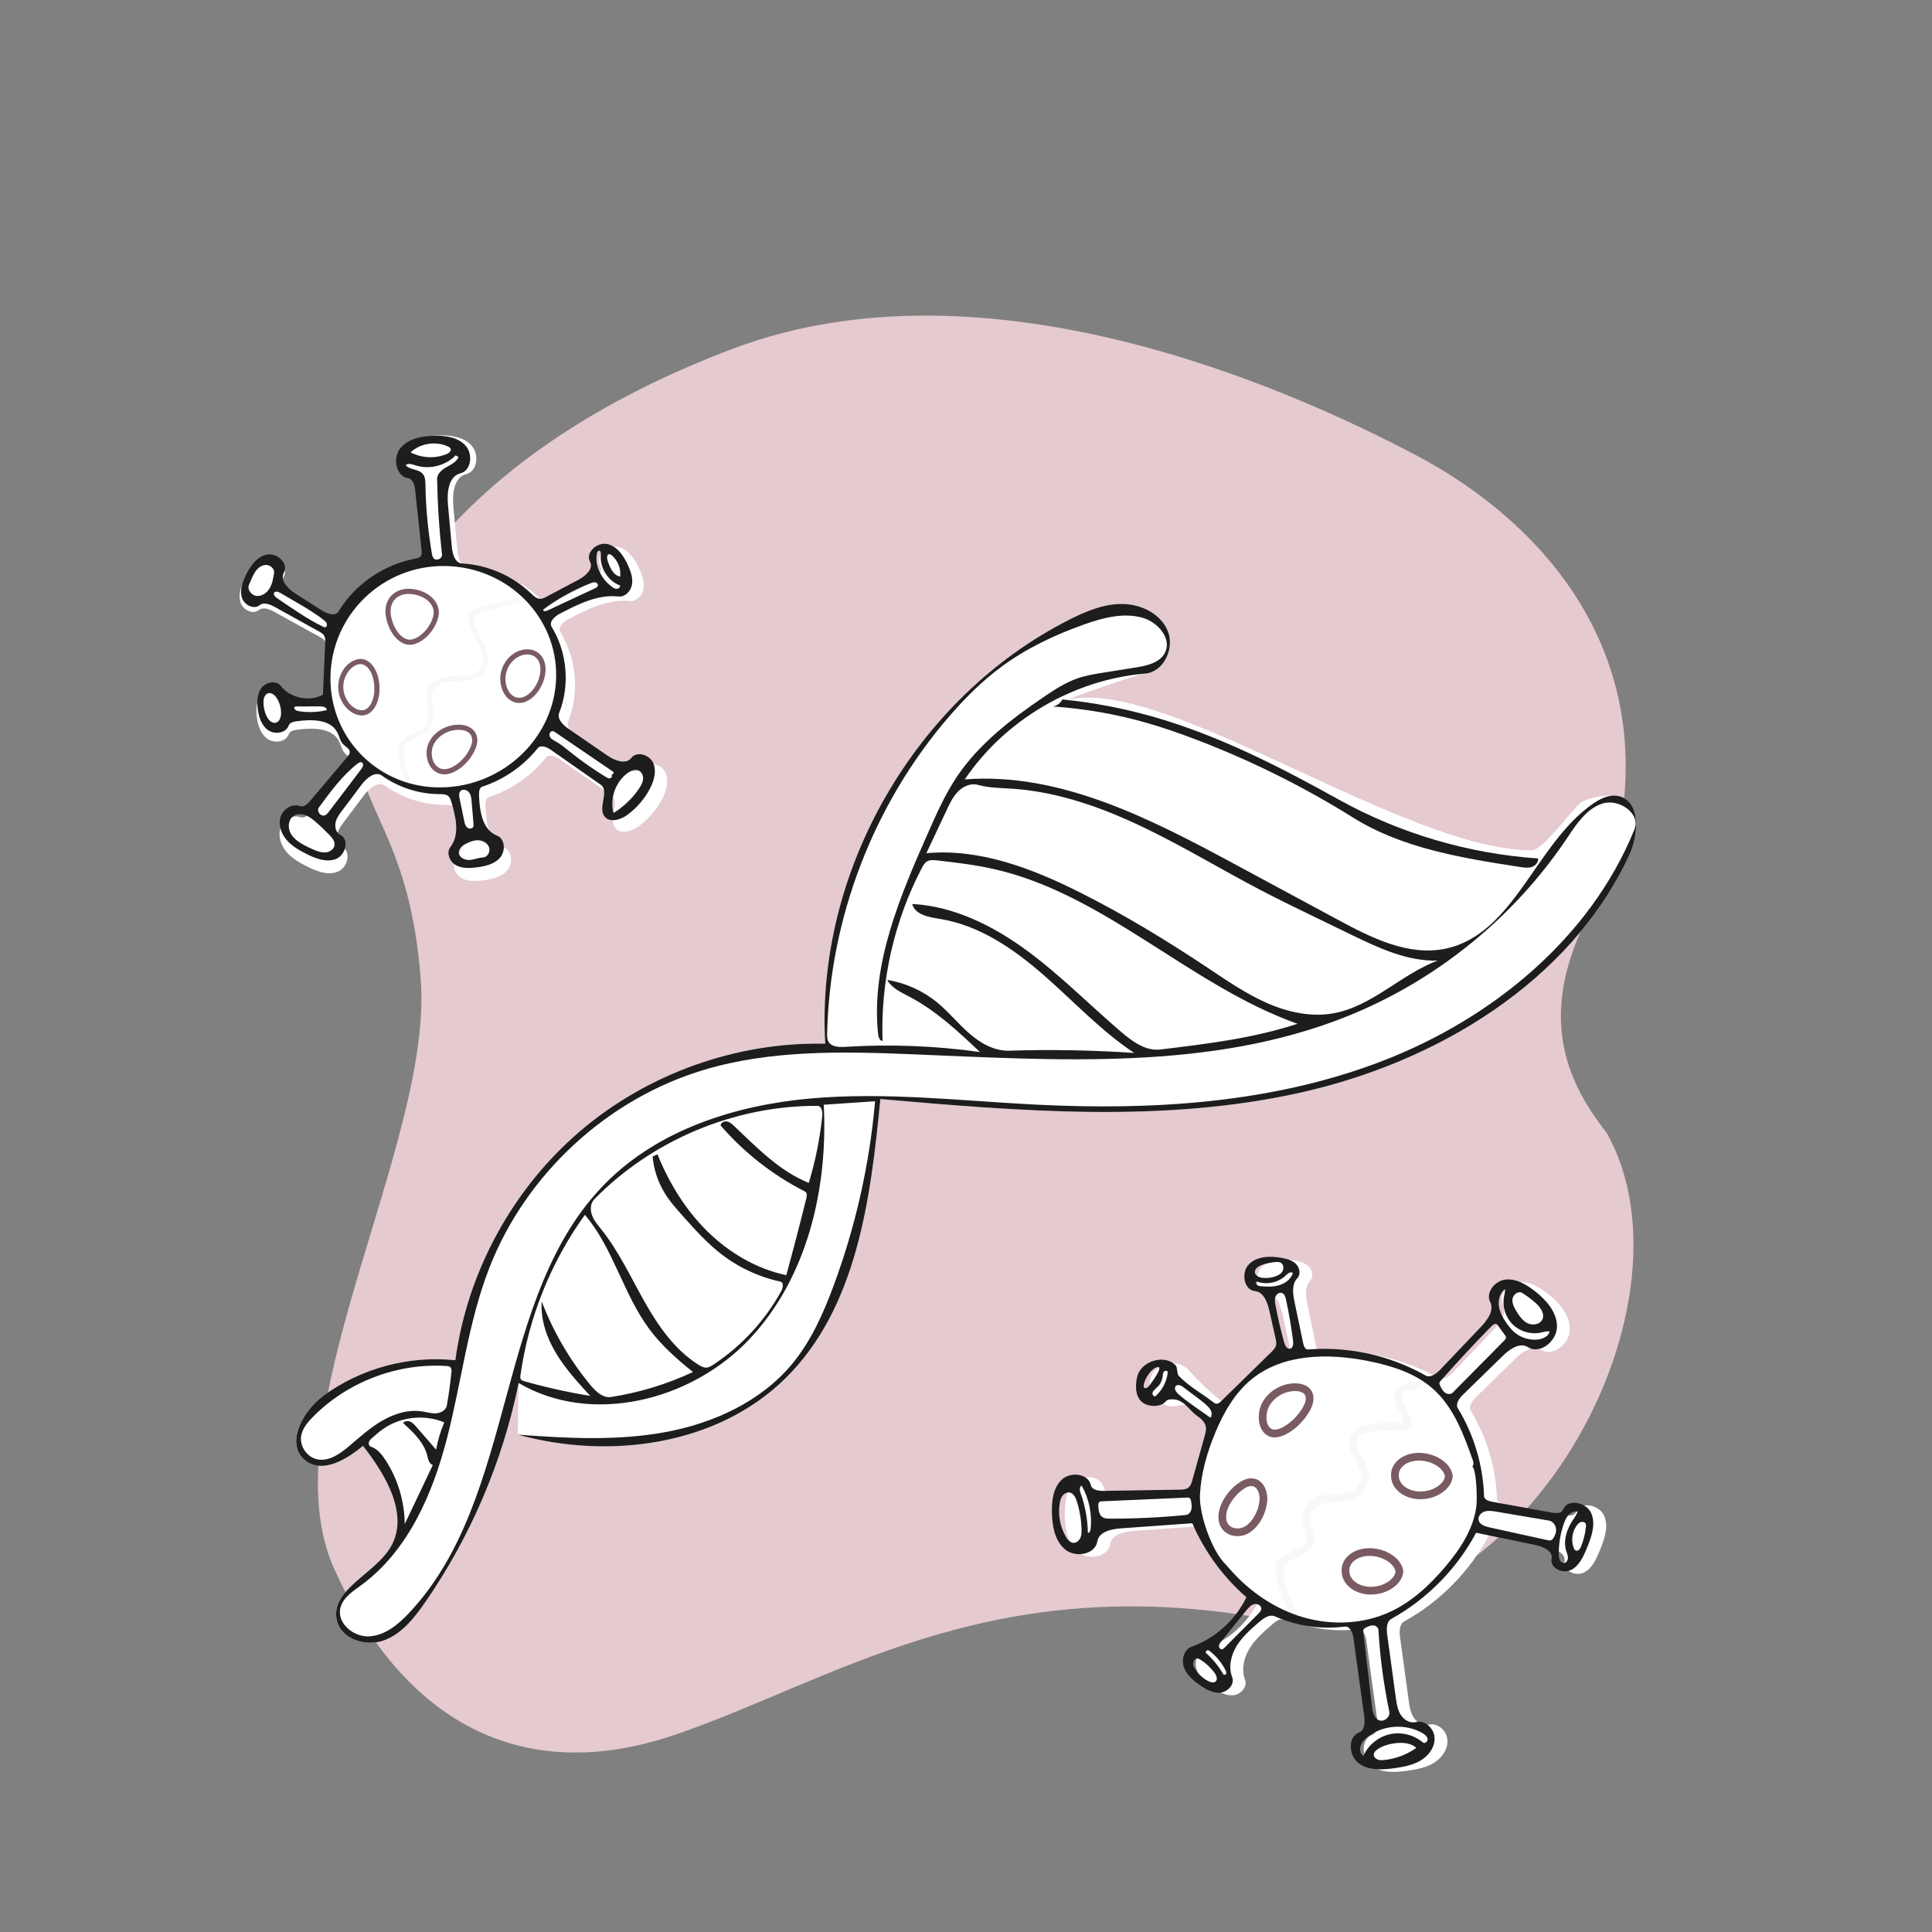 <?xml version="1.0" encoding="UTF-8"?>
<svg width="750px" height="750px" viewBox="0 0 750 750" version="1.1" xmlns="http://www.w3.org/2000/svg" xmlns:xlink="http://www.w3.org/1999/xlink">
    <rect x="0" y="0" width="750" height="750" fill="#808080" stroke="none"/>
    <title>allergi</title>
    <g id="allergi" stroke="none" stroke-width="1" fill="none" fill-rule="evenodd">
        <path d="M262.228,129.478 C322.796,150.236 381.997,192.203 486.088,175.355 C590.179,158.506 662.074,295.866 623.595,363.252 C606.506,385.014 594.372,413.698 623.595,459.578 C650.912,546.109 598.364,600.437 549.913,626.02 C501.462,651.603 383.444,704.754 284.56,667.5 C185.676,630.247 145.571,571.729 139.012,531.112 C132.452,490.495 158.66,486.523 163.349,422.279 C168.038,358.035 103.463,252.135 129.721,193.869 C155.979,135.603 201.659,108.719 262.228,129.478 Z" id="Blob" fill="#E5CACF" transform="translate(378.766, 401.426) scale(1, -1) translate(-378.766, -401.426) "></path>
        <path d="M148.979,636.822 C142.06,639.326 132.73,636.449 130.855,629.334 C127.721,617.439 144.997,611.359 151.451,600.886 C159.112,588.456 149.929,572.757 140.906,561.278 C134.504,566.63 125.178,572.131 118.584,567.017 C110.599,560.824 117.318,547.878 125.461,541.894 C140.066,531.163 158.743,526.122 176.764,528.05 C181.352,493.88 198.905,461.611 225.099,439.194 C251.293,416.777 285.886,404.418 320.354,405.163 C316.501,338.331 355.248,270.932 414.942,240.632 C421.422,237.343 428.36,234.407 435.626,234.448 C442.893,234.495 450.565,238.194 453.323,244.917 C456.081,251.64 451.805,260.867 444.564,261.481 C441.191,261.767 411.93,272.184 414.942,271.526 C453.323,263.133 545.192,330.084 594.652,330.084 C599.092,330.084 610.618,313.71 613.742,311.521 C616.611,309.511 624.509,308.373 627.961,308.966 C636.961,310.513 636.33,323.803 632.458,332.074 C609.369,381.406 557.64,412.449 504.463,424.239 C451.287,436.03 396.015,431.369 341.752,426.65 C337.997,465.458 332.695,507.662 304.929,535.034 C278.531,561.057 236.777,566.779 201.041,556.933 C201.041,551.569 201.041,551.569 201.346,536.883 C195.147,567.368 182.685,596.566 164.96,622.132 C160.768,628.178 155.897,634.319 148.979,636.822 Z" id="Path" fill="#FFFFFF"></path>
        <path d="M408.714,274.258 C410.282,274.001 411.701,272.951 412.405,271.526 C424.074,272.679 435.642,274.859 446.93,278.034 C472.477,285.22 496.318,297.398 519.511,310.295 C543.266,323.506 569.955,331.405 597.073,333.251 C597.278,334.733 596.028,336.103 594.604,336.564 C593.18,337.024 591.637,336.801 590.158,336.573 C567.675,333.113 544.492,329.4 525.197,317.352 C505.508,305.058 484.594,294.727 462.866,286.56 C457.261,284.454 451.599,282.49 445.849,280.82 C433.754,277.307 421.28,275.103 408.714,274.258 Z" id="Path" fill="#1D1D1D"></path>
        <path d="M164.96,622.132 C160.768,628.178 155.897,634.319 148.979,636.822 C142.06,639.326 132.73,636.449 130.855,629.334 C127.721,617.439 144.997,611.359 151.451,600.886 C159.112,588.456 149.929,572.757 140.906,561.278 C134.504,566.63 125.178,572.131 118.584,567.017 C110.599,560.824 117.318,547.878 125.461,541.894 C140.066,531.163 158.743,526.122 176.764,528.05 C181.352,493.88 198.905,461.611 225.099,439.194 C251.293,416.777 285.886,404.418 320.354,405.163 C316.501,338.331 355.248,270.932 414.942,240.632 C421.422,237.343 428.36,234.407 435.626,234.451 C442.893,234.495 450.565,238.194 453.323,244.917 C456.081,251.64 451.805,260.867 444.564,261.481 C416.682,263.846 390.202,279.379 374.532,302.562 C411.618,299.707 446.708,317.886 479.45,335.535 C492.792,342.727 506.135,349.918 519.477,357.11 C532.431,364.092 546.803,371.303 561.2,368.257 C587.827,362.622 595.936,327.739 618.224,312.12 C621.093,310.11 624.509,308.373 627.961,308.966 C636.961,310.513 636.33,323.803 632.458,332.074 C609.369,381.406 557.64,412.449 504.463,424.239 C451.287,436.03 396.015,431.369 341.752,426.65 C337.997,465.458 332.695,507.662 304.929,535.034 C278.531,561.057 236.777,566.779 201.041,556.933 C220.052,558.333 239.306,559.412 258.059,555.99 C276.812,552.569 295.267,544.198 307.453,529.539 C314.747,520.764 319.488,510.167 323.47,499.474 C332.078,476.357 337.556,452.078 339.708,427.505 C333.067,427.955 326.427,428.405 319.786,428.855 C321.468,461.579 313.32,496.177 290.803,519.982 C268.286,543.787 229.586,553.502 201.346,536.883 C195.147,567.368 182.685,596.566 164.96,622.132 M237.239,542.314 C248.217,540.599 258.95,537.322 269.013,532.612 C262.779,527.637 256.759,522.281 252.01,515.871 C241.899,502.223 238.068,484.531 227.055,471.599 C213.83,489.94 205.161,511.54 202.038,533.935 C201.968,534.44 201.91,534.993 202.183,535.423 C202.466,535.869 203.019,536.048 203.528,536.192 C211.944,538.579 220.498,540.48 229.132,541.88 C224.343,536.67 219.518,531.414 215.875,525.347 C212.232,519.28 209.808,512.267 210.283,505.206 C214.77,516.958 221.188,527.97 229.201,537.668 C231.268,540.169 234.032,542.814 237.239,542.314 M634.508,321.947 C636.993,315.81 628.518,309.95 622.192,311.904 C615.866,313.858 611.946,319.973 608.258,325.472 C587.578,356.312 557.44,380.716 522.974,394.529 C469.885,415.806 410.564,411.568 353.418,409.236 C326.549,408.14 299.128,407.606 273.36,415.297 C235.842,426.496 204.151,455.717 189.952,492.205 C181.754,513.272 179.232,536.054 173.624,557.953 C168.016,579.852 158.441,602.046 140.188,615.382 C136.877,617.802 133.038,620.288 132.118,624.284 C130.749,630.225 137.359,635.619 143.443,635.228 C149.527,634.837 154.632,630.593 158.808,626.151 C201.249,580.994 191.511,502.899 235.324,459.071 C255.983,438.406 285.646,428.996 314.753,426.416 C343.86,423.836 373.109,427.354 402.293,428.82 C447.756,431.105 494.309,428.214 536.775,411.823 C579.242,395.431 617.42,364.138 634.508,321.947 M359.835,334.43 C358.897,335 358.336,336.014 357.828,336.987 C347.108,357.551 341.807,380.91 342.602,404.087 C341.452,404.032 341.002,402.586 340.881,401.441 C338.051,374.449 349.272,348.185 360.247,323.363 C363.572,315.844 366.921,308.28 371.509,301.457 C380.056,288.745 392.491,279.196 405.156,270.579 C409.372,267.711 413.699,264.889 418.529,263.254 C421.742,262.167 425.111,261.629 428.461,261.095 C432.632,260.431 436.804,259.766 440.975,259.102 C445.307,258.412 450.267,257.283 452.242,253.367 C455.015,247.866 449.43,241.46 443.497,239.8 C436.015,237.706 428.042,239.85 420.722,242.457 C409.505,246.451 398.62,251.596 389.018,258.637 C381.356,264.256 374.591,271.021 368.384,278.215 C339.104,312.151 322.08,356.443 321.092,401.254 C321.07,402.275 321.066,403.345 321.533,404.253 C322.653,406.43 325.667,406.543 328.11,406.389 C345.552,405.294 363.104,405.965 380.411,408.389 C371.96,400.415 363.368,392.34 353.078,386.945 C349.82,385.236 346.197,383.614 344.402,380.403 C351.477,381.544 358.235,384.586 363.78,389.126 C368.247,392.783 371.892,397.345 376.238,401.146 C380.583,404.946 385.979,408.058 391.749,407.877 C407.928,407.368 424.131,407.659 440.281,408.749 C427.396,400.174 416.775,388.683 405.122,378.497 C393.469,368.311 380.11,359.13 364.822,356.719 C360.555,356.046 355.187,355.104 354.118,350.918 C370.26,351.779 385.391,359.313 398.435,368.859 C411.479,378.406 422.86,390.007 435.143,400.515 C439.529,404.268 444.731,408.1 450.462,407.412 C468.417,405.256 486.509,403.069 503.691,397.432 C461.891,382.574 428.881,346.994 385.588,337.311 C378.428,335.709 371.123,334.859 363.835,334.012 C362.477,333.854 361.003,333.72 359.835,334.43 M524.495,362.819 C519.733,360.51 514.971,358.202 510.208,355.893 C503.406,352.596 496.603,349.298 489.9,345.804 C474.29,337.669 459.229,328.476 443.339,320.903 C427.448,313.33 410.52,307.353 392.956,306.176 C388.489,305.877 383.949,305.882 379.635,304.685 C376.935,303.936 373.998,305.194 372.008,307.166 C370.017,309.137 368.785,311.728 367.592,314.263 C364.933,319.914 362.273,325.565 359.614,331.216 C380.107,329.303 400.266,336.976 418.684,346.162 C436.133,354.864 452.815,365.037 469.043,375.844 C476.408,380.749 483.737,385.817 491.838,389.377 C499.939,392.937 508.981,394.931 517.689,393.357 C532.612,390.66 543.868,378.261 558.054,372.903 C546.258,373.233 535.114,367.966 524.495,362.819 M255.228,448.107 C259.69,459.139 266.017,469.513 274.477,477.882 C282.938,486.252 293.6,492.554 305.24,495.03 C307.951,485.112 310.545,475.163 313.021,465.184 C313.256,464.238 313.36,462.982 312.491,462.541 C300.053,456.216 288.859,447.455 279.731,436.9 C279.81,435.804 281.126,435.151 282.205,435.355 C283.285,435.56 284.149,436.342 284.949,437.096 C293.85,445.495 302.605,454.644 313.965,459.196 C316.545,450.72 318.301,441.994 319.201,433.181 C319.366,431.559 318.967,429.297 317.337,429.29 C285.185,429.171 253.196,442.558 230.713,465.541 C229.154,467.135 229.062,469.728 229.847,471.814 C230.633,473.9 232.134,475.621 233.522,477.365 C240.285,485.871 244.869,495.856 250.213,505.319 C255.556,514.781 261.98,524.057 271.195,529.816 C272.145,530.41 273.198,530.982 274.315,530.897 C275.233,530.827 276.054,530.321 276.824,529.816 C287.814,522.61 296.997,512.671 303.312,501.147 C303.997,499.897 304.311,497.815 302.919,497.513 C294.469,495.679 286.445,491.906 279.643,486.567 C274.389,482.443 269.901,477.442 265.442,472.469 C262.715,469.427 259.97,466.362 257.864,462.861 C255.331,458.65 253.776,453.855 253.354,448.959 C253.979,448.675 254.603,448.391 255.228,448.107 M123.137,566.499 C127.701,567.449 132.036,564.352 135.59,561.335 C139.711,557.836 143.749,554.17 148.433,551.471 C153.118,548.771 158.599,547.078 163.939,547.921 C165.752,548.207 167.55,548.78 169.38,548.644 C171.21,548.507 173.155,547.392 173.471,545.584 C174.223,541.292 174.816,536.971 175.247,532.635 C175.309,532.016 175.344,531.32 174.937,530.849 C174.544,530.394 173.879,530.316 173.278,530.277 C154.214,529.048 134.758,536.493 121.384,550.136 C119.357,552.204 117.386,554.565 116.914,557.422 C116.253,561.42 119.17,565.674 123.137,566.499 M161.603,553.885 C164.165,556.838 166.726,559.792 169.288,562.745 C169.962,559.12 171.028,555.569 172.462,552.172 C164.817,548.959 155.554,549.947 148.76,554.701 C147.281,555.735 145.921,556.928 144.565,558.118 C144.027,558.591 143.466,559.095 143.237,559.774 C143.009,560.452 143.258,561.348 143.938,561.574 C146.466,562.412 148.259,564.637 149.705,566.874 C154.449,574.214 157.052,582.921 157.115,591.661 C160.751,584.011 164.388,576.36 168.024,568.71 C166.58,568.305 166.209,566.491 165.848,565.036 C164.564,559.87 160.422,555.986 156.474,552.415 C157.09,551.594 158.34,551.489 159.282,551.899 C160.224,552.309 160.93,553.109 161.603,553.885 L161.603,553.885 Z" id="Shape" fill="#1D1D1D"></path>
        <g id="Group-8" transform="translate(93, 169)">
            <path d="M6.679,109.129 C6.351,106.235 6.512,103.06 8.334,100.785 C10.156,98.51 14.115,97.845 15.921,100.133 C19.792,105.035 27.315,106.612 32.836,103.679 C33.145,96.788 33.454,89.898 33.763,83.007 C33.809,81.97 33.838,80.861 33.293,79.976 C32.823,79.214 32.004,78.749 31.22,78.315 C25.341,75.065 19.462,71.816 13.584,68.566 C11.664,67.505 9.161,66.476 7.441,67.835 C5.087,69.694 1.296,67.726 0.359,64.88 C-0.577,62.033 0.472,58.936 1.738,56.22 C3.509,52.422 6.17,48.5 10.271,47.608 C14.372,46.715 19.234,51.147 17.192,54.806 C15.447,57.931 18.903,61.333 21.926,63.256 C25.466,65.508 29.006,67.759 32.546,70.011 C34.61,71.323 37.811,72.419 39.087,70.336 C45.749,59.464 57.159,51.605 69.709,49.244 C70.621,49.072 71.645,48.862 72.151,48.085 C72.563,47.453 72.498,46.635 72.417,45.884 C71.561,37.878 70.704,29.872 69.848,21.866 C69.633,19.858 68.987,17.363 66.992,17.025 C62.086,16.195 60.75,8.961 63.854,5.08 C66.957,1.2 72.4,0.134 77.374,0.011 C81.929,-0.101 86.95,0.565 90.027,3.918 C93.105,7.27 92.387,13.95 87.968,15.06 C83.141,16.273 82.554,22.799 83.009,27.745 C83.525,33.342 84.04,38.939 84.555,44.535 C84.816,47.37 85.843,50.993 88.692,51.147 C98.939,51.701 108.937,56.035 116.335,63.13 C117.389,64.14 118.559,65.279 120.02,65.28 C120.895,65.281 121.708,64.863 122.481,64.455 C126.762,62.194 131.043,59.934 135.324,57.674 C138.169,56.172 141.505,53.254 139.981,50.426 C138,46.75 142.922,42.41 146.992,43.374 C151.062,44.338 153.638,48.299 155.326,52.118 C156.379,54.502 157.271,57.109 156.799,59.671 C156.326,62.233 154.033,64.625 151.438,64.34 C143.174,63.432 135.242,67.389 127.874,71.233 C125.803,72.313 123.375,74.505 124.593,76.495 C130.82,86.67 131.978,99.772 127.632,110.877 C126.642,113.407 129.188,115.828 131.431,117.366 C136.557,120.882 141.682,124.398 146.808,127.914 C149.784,129.956 154.306,131.815 156.522,128.971 C158.72,126.15 163.766,127.632 165.277,130.872 C166.787,134.112 165.713,137.97 164.064,141.142 C161.912,145.279 158.804,148.918 155.05,151.692 C152.235,153.773 147.677,155.093 145.682,152.219 C143.153,148.577 147.87,142.191 144.231,139.651 C137.595,135.018 130.958,130.385 124.322,125.752 C122.689,124.612 120.208,123.562 118.961,125.114 C113.259,132.215 105.452,137.612 96.786,140.445 C95.609,140.83 95.427,142.39 95.459,143.625 C95.624,149.977 96.726,157.738 102.662,160.039 C105.921,161.302 106.185,166.249 103.895,168.885 C101.604,171.521 97.889,172.347 94.419,172.771 C91.599,173.116 88.563,173.252 86.104,171.834 C83.646,170.415 82.237,166.881 83.971,164.636 C87.839,159.628 86.163,152.473 84.31,146.427 C84.078,145.67 83.825,144.878 83.253,144.329 C82.34,143.451 80.922,143.453 79.653,143.449 C71.414,143.426 63.201,140.797 56.487,136.033 C53.777,134.109 50.313,137.046 48.316,139.699 C45.743,143.115 43.171,146.531 40.598,149.947 C39.463,151.454 38.297,153.027 37.908,154.873 C37.52,156.718 38.145,158.92 39.834,159.767 C43.512,161.612 41.935,167.871 38.11,169.389 C34.285,170.907 29.984,169.259 26.305,167.415 C23.345,165.931 20.39,164.255 18.242,161.739 C16.094,159.224 14.874,155.697 15.868,152.545 C16.861,149.393 20.517,147.079 23.623,148.227 C25.156,148.793 26.663,147.414 27.718,146.169 C32.685,140.301 37.653,134.434 42.621,128.566 C43.105,127.994 43.616,127.353 43.609,126.604 C43.595,125.246 42.024,124.558 41.052,123.607 C39.738,122.321 39.458,120.339 38.6,118.714 C35.782,113.375 28.215,113.463 22.226,114.299 C20.986,114.472 19.517,114.823 19.102,116.001 C18.009,119.103 13.445,119.715 10.777,117.786 C8.11,115.856 7.049,112.395 6.679,109.129" id="Path" fill="#FFFFFF"></path>
            <path d="M87.701,3.942 C90.679,7.194 89.984,13.673 85.708,14.75 C81.036,15.926 80.469,22.256 80.909,27.053 L82.405,43.339 L82.405,43.339 C82.658,46.089 83.651,49.603 86.409,49.753 C96.325,50.29 106.002,54.494 113.161,61.376 C114.181,62.356 115.313,63.459 116.728,63.461 C117.574,63.462 118.361,63.056 119.11,62.66 C123.253,60.468 127.396,58.275 131.539,56.083 C134.291,54.627 137.52,51.796 136.045,49.053 C134.128,45.488 138.891,41.278 142.83,42.213 C146.769,43.148 149.262,46.99 150.896,50.694 C151.915,53.006 152.779,55.535 152.321,58.02 C151.864,60.505 149.645,62.826 147.133,62.549 C139.136,61.668 131.459,65.507 124.328,69.235 C122.324,70.283 119.974,72.409 121.153,74.339 C127.179,84.208 128.3,96.916 124.094,107.688 C123.136,110.142 125.6,112.49 127.771,113.982 C132.732,117.393 137.692,120.803 142.652,124.214 C145.532,126.194 149.909,127.997 152.054,125.238 C154.181,122.502 159.064,123.94 160.526,127.082 C161.987,130.225 160.949,133.967 159.352,137.043 C157.27,141.057 154.262,144.586 150.629,147.277 C147.904,149.295 143.493,150.575 141.563,147.788 C139.115,144.255 143.68,138.061 140.159,135.597 C133.736,131.104 127.313,126.61 120.891,122.117 C119.31,121.011 116.909,119.992 115.703,121.497 C110.184,128.385 102.629,133.62 94.242,136.368 C93.103,136.741 92.926,138.254 92.957,139.453 C93.118,145.613 94.184,153.141 99.928,155.373 C103.083,156.598 103.338,161.396 101.121,163.953 C98.905,166.51 95.31,167.311 91.951,167.723 C89.223,168.057 86.284,168.189 83.905,166.813 C81.525,165.437 80.162,162.009 81.84,159.832 C85.583,154.975 83.961,148.035 82.168,142.17 C81.943,141.436 81.698,140.668 81.145,140.135 C80.261,139.283 78.889,139.285 77.661,139.282 C69.687,139.26 61.739,136.709 55.241,132.088 C52.618,130.222 49.267,133.071 47.333,135.644 L39.864,145.584 L39.864,145.584 C38.766,147.046 37.637,148.572 37.261,150.362 C36.885,152.152 37.49,154.288 39.124,155.109 C42.684,156.898 41.158,162.97 37.456,164.442 C33.754,165.915 29.592,164.316 26.032,162.527 C23.167,161.088 20.307,159.462 18.228,157.022 C16.15,154.582 14.969,151.162 15.931,148.104 C16.892,145.046 20.431,142.803 23.436,143.916 C24.92,144.465 26.378,143.128 27.399,141.919 L41.822,124.846 L41.822,124.846 C42.291,124.291 42.785,123.669 42.778,122.943 C42.765,121.625 41.244,120.958 40.303,120.036 C39.031,118.789 38.761,116.866 37.931,115.29 C35.203,110.111 27.88,110.196 22.084,111.007 C20.884,111.175 19.462,111.515 19.06,112.658 C18.003,115.667 13.586,116.261 11.004,114.389 C8.422,112.518 7.396,109.161 7.038,105.992 C6.72,103.186 6.877,100.105 8.64,97.899 C10.403,95.693 14.234,95.048 15.982,97.266 C19.728,102.021 27.009,103.551 32.352,100.706 L33.249,80.655 L33.249,80.655 C33.294,79.649 33.322,78.574 32.795,77.716 C32.34,76.976 31.547,76.525 30.788,76.104 L13.72,66.648 L13.72,66.648 C11.863,65.619 9.44,64.621 7.775,65.939 C5.497,67.742 1.828,65.833 0.922,63.073 C0.015,60.312 1.031,57.307 2.256,54.673 C3.97,50.989 6.545,47.185 10.514,46.319 C14.483,45.454 19.189,49.753 17.212,53.302 C15.524,56.333 18.868,59.633 21.794,61.498 L32.072,68.05 L32.072,68.05 C34.069,69.323 37.167,70.385 38.402,68.365 C44.849,57.819 55.891,50.197 68.037,47.906 C68.92,47.74 69.91,47.536 70.4,46.783 C70.799,46.169 70.736,45.376 70.658,44.648 C69.83,36.882 69.001,29.117 68.172,21.352 C67.964,19.404 67.339,16.983 65.407,16.656 C60.66,15.851 59.367,8.834 62.371,5.07 C65.374,1.306 70.642,0.272 75.456,0.153 C79.864,0.044 84.722,0.69 87.701,3.942 Z M88.014,158.469 C86.566,159.211 85.033,160.429 85.123,162.053 C85.223,163.877 87.367,164.925 89.192,164.841 C91.017,164.756 92.748,163.958 94.571,163.841 C96.282,163.731 97.4,161.655 96.882,160.021 C96.363,158.387 94.64,157.351 92.932,157.214 C91.223,157.078 89.539,157.687 88.014,158.469 Z M20.945,147.765 C18.937,149.112 18.637,152.125 19.719,154.287 C20.801,156.449 22.903,157.905 25.026,159.062 C26.399,159.81 27.818,160.474 29.272,161.048 C30.694,161.609 32.216,162.092 33.728,161.869 C35.24,161.647 36.719,160.521 36.868,159 C37.011,157.537 35.959,156.254 34.944,155.191 C33.246,153.412 31.464,151.714 29.604,150.105 C28.385,149.049 27.103,148.014 25.592,147.452 C24.081,146.89 22.284,146.867 20.945,147.765 Z M85.676,138.168 C85.05,138.921 85.213,140.032 85.411,140.992 L87.194,149.634 L87.194,149.634 C87.384,150.557 87.61,151.545 88.307,152.18 C89.005,152.814 90.336,152.812 90.721,151.951 C90.875,151.606 90.846,151.212 90.815,150.836 C90.574,147.963 90.334,145.091 90.093,142.218 C89.985,140.931 89.846,139.56 89.039,138.551 C88.232,137.542 86.502,137.174 85.676,138.168 Z M45.694,127.51 C39.771,132.202 35.236,138.382 30.776,144.482 C29.784,145.839 31.445,148.086 33.033,147.535 C33.77,147.28 34.284,146.628 34.755,146.007 C38.928,140.512 43.101,135.017 47.274,129.522 C47.85,128.763 48.354,127.514 47.541,127.017 C46.96,126.662 46.228,127.087 45.694,127.51 Z M150.45,131.228 C145.874,134.71 143.688,141.048 145.144,146.611 C149.066,144.216 152.467,140.972 155.045,137.167 C155.774,136.09 156.453,134.927 156.614,133.637 C156.775,132.346 156.301,130.899 155.175,130.249 C153.696,129.395 151.809,130.194 150.45,131.228 Z M35.285,93.698 C34.89,117.801 54.183,137.04 78.377,136.67 C102.572,136.3 122.505,117.061 122.901,93.698 C123.296,70.336 104.002,51.097 79.808,50.727 C55.613,50.357 35.68,69.596 35.285,93.698 Z M121.423,114.829 C120.456,114.858 120.041,116.219 120.502,117.07 C120.963,117.921 121.902,118.37 122.748,118.839 C124.772,119.96 126.55,121.467 128.354,122.917 C132.769,126.465 137.418,129.724 142.261,132.663 C142.711,132.936 143.205,133.216 143.729,133.159 C144.252,133.101 144.734,132.523 144.492,132.056 C144.279,131.647 145.199,131.496 145.263,131.039 C145.296,130.799 145.071,130.61 144.871,130.474 L122.621,115.32 L122.621,115.32 C122.258,115.073 121.862,114.815 121.423,114.829 Z M11.062,100.13 C9.734,100.536 9.283,102.19 9.279,103.579 C9.273,105.453 9.689,107.328 10.487,109.023 C11.166,110.465 12.541,111.949 14.084,111.551 C15.48,111.191 16.055,109.509 16.103,108.067 C16.172,105.938 15.58,103.792 14.428,101.999 C13.682,100.837 12.383,99.727 11.062,100.13 Z M31.393,105.222 C28.324,105.228 25.254,105.233 22.185,105.238 C21.912,105.238 21.614,105.248 21.406,105.425 C20.755,105.983 21.819,106.88 22.664,107.026 C26.357,107.664 30.18,107.546 33.828,106.682 C33.929,105.614 32.466,105.221 31.393,105.222 Z M13.41,61.126 C12.99,61.855 13.777,62.673 14.472,63.148 C19.379,66.499 26.987,71.759 32.057,74.088 C32.477,74.281 32.828,74.587 33.249,74.49 C33.816,74.359 34.056,73.623 33.869,73.072 C33.682,72.521 33.21,72.123 32.757,71.759 C28.3,68.177 20.713,64.038 15.777,61.152 C15.015,60.707 13.851,60.361 13.41,61.126 Z M136.341,57.384 C129.747,59.927 123.51,63.395 117.87,67.655 C117.69,68.281 118.754,68.366 119.343,68.09 L137.908,59.419 L137.908,59.419 C138.445,59.168 139.054,58.821 139.119,58.232 C139.183,57.65 138.626,57.147 138.047,57.056 C137.468,56.965 136.888,57.174 136.341,57.384 Z M10.091,50.309 C8.352,50.404 6.875,51.677 5.938,53.145 C5,54.614 4.471,56.3 3.709,57.866 C2.803,59.729 4.518,62.103 6.577,62.337 C8.636,62.571 10.603,61.169 11.664,59.39 C12.726,57.61 13.067,55.507 13.388,53.46 C13.658,51.739 11.831,50.215 10.091,50.309 Z M139.544,44.783 C139.077,44.792 138.838,45.342 138.746,45.8 C137.76,50.695 140.512,55.783 144.512,58.773 C145.07,59.19 145.7,59.591 146.396,59.584 C147.093,59.578 147.82,58.98 147.705,58.293 C142.98,56.508 139.765,51.356 140.241,46.327 C140.301,45.687 140.187,44.77 139.544,44.783 Z M143.507,46.127 C142.564,46.18 142.544,47.567 142.829,48.466 C143.681,51.156 144.973,54.267 147.732,54.855 C148.123,51.779 146.847,48.542 144.463,46.56 C144.187,46.331 143.865,46.107 143.507,46.127 Z M83.894,7.765 C79.949,11.831 73.624,13.395 68.239,11.637 C66.987,11.228 65.469,10.703 64.481,11.572 C66.108,13.488 69.465,13.025 71.101,14.933 C72.078,16.074 72.132,17.714 72.157,19.216 C72.303,28.153 73.139,37.078 74.655,45.887 C74.767,46.537 74.898,47.22 75.327,47.721 C76.354,48.921 78.767,47.871 78.589,46.302 C77.485,36.562 76.851,26.768 76.688,16.966 C76.654,14.901 78.532,13.352 80.331,12.336 C82.13,11.321 84.184,10.347 85.002,8.451 C84.633,8.222 84.263,7.994 83.894,7.765 Z M66.375,6.595 C70.649,8.87 75.948,9.118 80.416,7.253 C81.281,6.892 82.268,6.109 81.941,5.23 C81.778,4.79 81.33,4.532 80.906,4.333 C76.196,2.125 70.19,3.06 66.375,6.595 Z" id="Combined-Shape" fill="#1D1D1D"></path>
            <path d="M107.483,62.979 C108.002,62.789 108.576,63.055 108.767,63.573 C108.957,64.091 108.691,64.666 108.173,64.857 L107.747,65.008 C106.304,65.506 104.57,65.938 100.716,66.814 L97.218,67.613 C96.422,67.8 95.797,67.953 95.151,68.118 C92.014,68.923 90.873,70.098 90.925,71.842 L90.938,72.095 C91.02,73.269 91.451,74.394 92.779,77.014 L93.911,79.213 C94.483,80.328 94.861,81.115 95.213,81.944 C96.589,85.182 96.901,87.776 95.811,90.141 C93.89,94.307 91.257,95.247 85.004,95.398 L84.201,95.415 C79.972,95.501 78.004,95.93 76.306,97.535 C75.516,98.282 75.028,99.001 74.766,99.744 C74.405,100.768 74.418,101.542 74.781,103.687 L74.883,104.279 C75.567,108.145 75.484,110.512 73.965,113.795 C73.247,115.349 72.059,116.045 69.359,117.001 L68.312,117.374 C65.761,118.306 64.525,119.203 63.915,120.923 C63.068,123.314 63.669,127.208 66.142,133.114 C66.356,133.623 66.116,134.209 65.606,134.422 C65.097,134.636 64.511,134.396 64.297,133.886 L63.974,133.101 C59.639,122.389 61.105,118.057 67.178,115.665 L68.195,115.291 L68.692,115.116 C70.885,114.339 71.743,113.836 72.15,112.956 C73.415,110.222 73.526,108.276 72.98,105.01 L72.801,103.977 C72.385,101.506 72.372,100.521 72.88,99.079 C73.253,98.022 73.921,97.038 74.932,96.082 C77.046,94.082 79.318,93.542 83.751,93.425 L85.308,93.39 C90.579,93.235 92.533,92.474 93.994,89.304 C94.798,87.561 94.549,85.496 93.373,82.726 L93.188,82.302 C92.841,81.522 92.434,80.703 91.804,79.492 L90.957,77.845 C89.396,74.764 88.975,73.564 88.926,71.901 C88.843,69.102 90.693,67.197 94.654,66.181 L95.649,65.932 C95.922,65.865 96.207,65.797 96.516,65.724 L101.977,64.473 C104.896,63.796 106.269,63.425 107.483,62.979 Z" id="Path-158" fill="#F8F8FB"></path>
            <path d="M56.821,70.44 C55.618,63.716 60.175,58.877 67,59.632 C73.825,60.388 78.382,65.227 77.179,70.44 C75.975,75.654 71.418,80.493 67,81.248 C62.582,82.003 58.025,77.165 56.821,70.44 Z M66.78,61.62 C61.28,61.011 57.823,64.682 58.79,70.088 C59.823,75.861 63.543,79.81 66.663,79.277 C70.237,78.666 74.199,74.459 75.23,69.99 C76.131,66.086 72.524,62.256 66.78,61.62 Z" id="Oval" fill="#7A5B62"></path>
            <path d="M45.603,86.964 C50.021,85.84 53.916,90.426 54.302,97.208 C54.687,103.989 51.418,109.147 47,108.728 C42.582,108.308 38.687,103.722 38.302,98.484 C37.916,93.246 41.185,88.089 45.603,86.964 Z M52.305,97.321 C51.981,91.63 49.031,88.156 46.096,88.902 C42.67,89.774 39.978,94.021 40.296,98.337 C40.614,102.656 43.806,106.415 47.189,106.737 C50.113,107.014 52.63,103.042 52.305,97.321 Z" id="Oval-Copy-3" fill="#7A5B62"></path>
            <path d="M84.324,112.336 C90.438,112 93.739,116.036 91.697,121.352 C89.655,126.668 84.418,131.249 80,131.586 C75.582,131.922 72.28,127.885 72.627,122.569 C72.973,117.254 78.21,112.672 84.324,112.336 Z M89.83,120.635 C91.33,116.731 89.156,114.073 84.434,114.333 C79.281,114.616 74.899,118.45 74.622,122.699 C74.35,126.889 76.752,129.827 79.848,129.591 C83.428,129.319 88.047,125.278 89.83,120.635 Z" id="Oval-Copy-4" fill="#7A5B62"></path>
            <path d="M110,83.231 C115.263,82.207 119.187,85.966 118.765,91.628 C118.342,97.289 114.418,102.709 110,103.733 C105.582,104.757 101.658,100.998 101.235,95.337 C100.813,89.675 104.737,84.256 110,83.231 Z M116.77,91.479 C117.097,87.097 114.313,84.43 110.382,85.194 C106.136,86.021 102.881,90.516 103.23,95.188 C103.569,99.732 106.459,102.501 109.548,101.785 C113.042,100.975 116.409,96.325 116.77,91.479 Z" id="Oval-Copy-5" fill="#7A5B62"></path>
        </g>
        <g id="Group-4" transform="translate(408.337, 487.888)">
            <path d="M136.825,141.531 C134.827,142.639 134.869,145.478 135.178,147.742 C136.287,155.862 137.396,163.983 138.505,172.104 C138.82,174.407 139.162,176.788 140.392,178.761 C141.622,180.734 143.999,182.191 146.25,181.612 C149.718,180.718 153.303,183.983 153.554,187.555 C153.806,191.127 151.441,194.488 148.404,196.384 C145.367,198.281 141.747,198.973 138.203,199.489 C133.392,200.19 128.035,200.504 124.13,197.607 C120.224,194.711 119.743,187.403 124.278,185.651 C126.502,184.792 126.569,181.714 126.244,179.353 C124.856,169.265 123.469,159.176 122.082,149.088 C121.794,146.998 120.763,144.292 118.67,144.559 C109.525,145.725 100.067,144.338 91.643,140.593 C89.534,139.656 87.226,141.262 85.479,142.77 C82.257,145.55 78.983,148.392 76.753,152.017 C74.522,155.641 73.461,160.241 74.999,164.209 C76.05,166.92 73.32,169.914 70.426,170.196 C67.532,170.478 64.797,168.918 62.416,167.249 C59.841,165.445 57.289,163.288 56.248,160.321 C55.206,157.354 56.295,153.441 59.252,152.371 C68.466,149.038 76.273,141.987 80.524,133.159 C71.495,125.315 64.259,115.419 59.522,104.436 C50.245,105.098 40.968,105.761 31.691,106.423 C27.956,106.69 23.249,107.787 22.642,111.482 C21.8,116.609 14.17,117.933 10.164,114.626 C6.158,111.318 5.146,105.626 5.014,100.433 C4.896,95.802 5.473,90.69 8.843,87.512 C12.213,84.335 19.091,85.071 20.112,89.589 C20.55,91.526 23.104,91.911 25.089,91.878 C34.933,91.718 44.777,91.557 54.622,91.396 C55.825,91.376 57.129,91.321 58.059,90.558 C58.907,89.862 59.245,88.737 59.54,87.68 C61.141,81.942 62.742,76.203 64.343,70.464 C64.684,69.239 65.028,67.95 64.734,66.713 C64.364,65.152 63.068,64.009 61.842,62.975 C58.124,59.841 53.526,56.496 48.847,57.821 C42.977,59.483 36.548,53.016 38.245,47.156 C39.941,41.296 48.83,39.264 52.905,43.805 C57.354,48.764 62.262,53.311 67.545,57.369 C67.947,57.678 68.384,57.996 68.89,58.029 C69.615,58.075 70.228,57.529 70.747,57.021 C77.244,50.66 83.742,44.3 90.239,37.939 C90.946,37.246 91.68,36.512 91.968,35.564 C92.263,34.589 92.041,33.541 91.817,32.547 C91.02,29.013 90.224,25.48 89.427,21.947 C88.685,18.654 87.215,14.673 83.859,14.316 C79.416,13.844 78.37,6.979 81.555,3.845 C84.74,0.711 89.813,0.628 94.21,1.42 C96.227,1.783 98.326,2.346 99.772,3.799 C101.218,5.251 101.691,7.848 100.27,9.324 C98.038,11.64 98.544,15.364 99.202,18.513 C100.328,23.898 101.453,29.283 102.578,34.668 C102.801,35.732 103.359,37.067 104.443,36.979 C120.174,35.714 136.26,39.265 149.995,47.037 C151.972,48.156 154.286,46.373 155.851,44.727 C161.093,39.211 166.335,33.694 171.577,28.178 C174.098,25.525 176.804,21.826 175.153,18.56 C173.301,14.899 176.947,10.347 181.021,9.857 C185.095,9.366 188.974,11.626 192.229,14.125 C196.722,17.575 201.005,22.271 201.087,27.935 C201.168,33.599 194.611,39.082 189.812,36.073 C186.628,34.076 182.675,36.878 179.986,39.503 C174.857,44.511 169.728,49.519 164.599,54.527 C163.134,55.958 161.558,58.086 162.622,59.836 C168.845,70.061 172.379,81.908 172.773,93.871 C172.818,95.239 174.492,95.837 175.839,96.08 C183.641,97.49 191.444,98.9 199.246,100.31 C200.806,100.591 202.877,100.609 203.451,99.131 C205.161,94.728 212.581,96.237 214.411,100.592 C216.241,104.947 214.421,109.892 212.611,114.255 C211.242,117.554 209.611,121.137 206.374,122.645 C203.137,124.154 198.208,121.691 198.978,118.203 C199.611,115.336 195.945,113.607 193.071,113.006 C185.28,111.376 177.488,109.747 169.696,108.118 C162.243,122.096 150.68,133.85 136.825,141.531" id="Path" fill="#FFFFFF"></path>
            <path d="M130.178,146.742 C131.287,154.862 132.396,162.983 133.505,171.104 C133.82,173.407 134.162,175.788 135.392,177.761 C136.622,179.734 138.999,181.191 141.25,180.612 C144.718,179.718 148.303,182.983 148.554,186.555 C148.806,190.127 146.441,193.488 143.404,195.384 C140.367,197.281 136.747,197.973 133.203,198.489 C128.392,199.19 123.035,199.504 119.13,196.607 C115.224,193.711 114.743,186.403 119.278,184.651 C121.502,183.792 121.569,180.714 121.244,178.353 C119.856,168.265 118.469,158.176 117.082,148.088 C116.794,145.998 115.763,143.292 113.67,143.559 C104.525,144.725 95.067,143.338 86.643,139.593 C84.534,138.656 82.226,140.262 80.479,141.77 C77.257,144.55 73.983,147.392 71.753,151.017 C69.522,154.641 68.461,159.241 69.999,163.209 C71.05,165.92 68.32,168.914 65.426,169.196 C62.532,169.478 59.797,167.918 57.416,166.249 C54.841,164.445 52.289,162.288 51.248,159.321 C50.206,156.354 51.295,152.441 54.252,151.371 C63.466,148.038 71.273,140.987 75.524,132.159 C66.495,124.315 59.259,114.419 54.522,103.436 C45.245,104.098 35.968,104.761 26.691,105.423 C22.956,105.69 18.249,106.787 17.642,110.482 C16.8,115.609 9.17,116.933 5.164,113.626 C1.158,110.318 0.146,104.626 0.014,99.433 C-0.104,94.802 0.473,89.69 3.843,86.512 C7.213,83.335 14.091,84.071 15.112,88.589 C15.55,90.526 18.104,90.911 20.089,90.878 C29.933,90.718 39.777,90.557 49.622,90.396 C50.825,90.376 52.129,90.321 53.059,89.558 C53.907,88.862 54.245,87.737 54.54,86.68 C56.141,80.942 57.742,75.203 59.343,69.464 C59.684,68.239 60.028,66.95 59.734,65.713 C59.364,64.152 57.771,62.671 56.425,61.779 C53.781,60.027 51.579,55.975 47.905,55.415 C46.779,55.244 44.943,55.244 44.328,56.021 C42.33,58.543 37.292,58.353 34.955,56.369 C32.187,54.021 32.325,49.333 33.245,46.156 C34.941,40.296 44.044,37.699 48.118,42.24 C48.785,42.983 48.523,45.432 49.21,46.156 C53.108,50.266 58.054,52.919 62.545,56.369 C62.947,56.678 63.384,56.996 63.89,57.029 C64.615,57.075 65.228,56.529 65.747,56.021 C72.244,49.66 78.742,43.3 85.239,36.939 C85.946,36.246 86.68,35.512 86.968,34.564 C87.263,33.589 87.041,32.541 86.817,31.547 C86.02,28.013 85.224,24.48 84.427,20.947 C83.685,17.654 82.215,13.673 78.859,13.316 C74.416,12.844 73.37,5.979 76.555,2.845 C79.74,-0.289 84.813,-0.372 89.21,0.42 C91.227,0.783 93.326,1.346 94.772,2.799 C96.218,4.251 96.691,6.848 95.27,8.324 C93.038,10.64 93.544,14.364 94.202,17.513 C95.328,22.898 96.453,28.283 97.578,33.668 C97.801,34.732 98.359,36.067 99.443,35.979 C115.174,34.714 131.26,38.265 144.995,46.037 C146.972,47.156 149.286,45.373 150.851,43.727 C156.093,38.211 161.335,32.694 166.577,27.178 C169.098,24.525 171.804,20.826 170.153,17.56 C168.301,13.899 171.947,9.347 176.021,8.857 C180.095,8.366 183.974,10.626 187.229,13.125 C191.722,16.575 196.005,21.271 196.087,26.935 C196.168,32.599 189.611,38.082 184.812,35.073 C181.628,33.076 177.675,35.878 174.986,38.503 C169.857,43.511 164.728,48.519 159.599,53.527 C158.134,54.958 156.558,57.086 157.622,58.836 C163.845,69.061 167.379,80.908 167.773,92.871 C167.818,94.239 169.492,94.837 170.839,95.08 C178.641,96.49 186.444,97.9 194.246,99.31 C195.806,99.591 197.877,99.609 198.451,98.131 C200.161,93.728 207.581,95.237 209.411,99.592 C211.241,103.947 209.421,108.892 207.611,113.255 C206.242,116.554 204.611,120.137 201.374,121.645 C198.137,123.154 193.208,120.691 193.978,117.203 C194.611,114.336 190.945,112.607 188.071,112.006 C180.28,110.376 172.488,108.747 164.696,107.118 C157.243,121.096 145.68,132.85 131.825,140.531 C129.827,141.639 129.869,144.478 130.178,146.742 Z M19.653,101.078 C20.483,101.63 21.544,101.654 22.54,101.655 C32.383,101.666 42.226,101.189 52.021,100.227 C53.063,100.125 53.861,99.174 54.125,98.162 C54.39,97.149 54.235,96.08 54.078,95.045 C53.996,94.503 53.865,93.887 53.387,93.617 C53.093,93.451 52.736,93.461 52.398,93.476 C41.416,93.957 30.434,94.438 19.451,94.92 C19.113,94.935 18.753,94.957 18.479,95.157 C18.02,95.492 18.003,96.159 18.029,96.727 C18.105,98.335 18.312,100.188 19.653,101.078 Z M152.59,52.71 C153.466,53.365 154.827,53.512 155.596,52.734 C162.275,45.986 168.954,39.237 175.633,32.488 C175.939,32.178 176.265,31.827 176.286,31.392 C176.305,30.988 176.054,30.626 175.815,30.299 C174.858,28.995 173.901,27.691 172.944,26.387 C172.413,25.663 171.286,26.288 170.659,26.929 C163.91,33.822 157.337,40.888 150.947,48.115 C150.737,48.353 150.52,48.605 150.457,48.916 C150.378,49.303 150.555,49.692 150.728,50.048 C151.205,51.033 151.714,52.055 152.59,52.71 Z M130.992,176.559 C128.809,166.091 127.392,155.463 126.754,144.788 C126.695,143.797 125.641,143.104 124.647,143.081 C123.654,143.059 122.723,143.523 121.839,143.976 C121.527,144.136 121.199,144.311 121.022,144.613 C120.822,144.956 120.861,145.382 120.907,145.777 C122.021,155.356 123.134,164.935 124.248,174.514 C124.494,176.63 125.023,179.136 127.005,179.918 C128.982,180.698 131.425,178.639 130.992,176.559 Z M169.797,105.026 C177.323,106.68 184.85,108.334 192.376,109.988 C192.901,110.104 193.478,110.213 193.954,109.962 C194.233,109.814 194.438,109.559 194.619,109.3 C195.426,108.142 195.907,106.699 195.666,105.309 C195.425,103.919 194.355,102.637 192.964,102.401 C186.099,101.239 179.234,100.077 172.37,98.914 C170.914,98.668 169.39,98.426 167.986,98.882 C166.582,99.339 165.366,100.739 165.646,102.189 C165.983,103.937 168.057,104.644 169.797,105.026 Z M4.089,92.801 C3.452,93.671 3.185,94.755 3.02,95.82 C2.347,100.174 3.187,104.746 5.363,108.577 C6.031,109.752 7.014,110.973 8.365,111.035 C9.528,111.088 10.575,110.203 11.055,109.142 C11.535,108.081 11.558,106.876 11.521,105.712 C11.408,102.063 10.791,98.43 9.693,94.949 C9.222,93.456 8.413,91.77 6.871,91.503 C5.809,91.318 4.727,91.932 4.089,92.801 Z M182.58,14.033 C181.112,13.119 179.095,14.587 178.827,16.294 C178.559,18.002 179.439,19.662 180.338,21.139 C181.468,22.997 182.773,24.894 184.739,25.824 C186.705,26.754 189.49,26.283 190.402,24.308 C191.4,22.147 189.738,19.715 187.989,18.1 C186.329,16.568 184.497,15.228 182.58,14.033 Z M93.631,32.632 C92.952,27.267 92.04,21.931 90.899,16.645 C90.673,15.597 90.293,14.382 89.276,14.042 C88.257,13.702 87.145,14.527 86.781,15.537 C86.417,16.548 86.598,17.664 86.794,18.72 C87.706,23.633 88.841,28.504 90.196,33.313 C90.524,34.478 91.296,35.919 92.479,35.665 C93.647,35.416 93.781,33.817 93.631,32.632 Z M119.894,189.713 C119.398,191.131 119.679,192.906 120.88,193.808 C122.731,189.611 126.643,186.383 131.115,185.361 C135.587,184.339 140.513,185.549 144.003,188.525 C144.758,189.169 145.987,188.139 145.858,187.155 C145.729,186.17 144.84,185.482 143.986,184.977 C137.491,181.135 128.681,181.67 122.699,186.268 C121.508,187.184 120.39,188.295 119.894,189.713 Z M78.476,134.837 C77.219,135.173 76.315,136.24 75.496,137.251 C72.273,141.225 69.051,145.2 65.828,149.174 C65.389,149.716 64.931,150.303 64.875,150.998 C64.818,151.693 65.376,152.476 66.065,152.372 C66.431,152.317 66.719,152.04 66.98,151.778 C71.371,147.365 75.763,142.952 80.155,138.539 C80.687,138.004 81.253,137.398 81.294,136.644 C81.364,135.345 79.734,134.501 78.476,134.837 Z M133.152,188.847 C130.752,189.165 128.347,189.834 126.363,191.222 C125.693,191.692 125.03,192.327 124.969,193.144 C124.904,194.016 125.586,194.81 126.395,195.14 C127.205,195.47 128.114,195.433 128.984,195.346 C133.465,194.897 137.821,193.252 141.479,190.625 C139.301,188.665 136.058,188.463 133.152,188.847 Z M190.003,29.385 C186.159,30.266 181.906,29.102 179.047,26.385 C176.188,23.668 174.809,19.48 175.494,15.595 C175.676,14.564 175.994,13.539 175.94,12.493 C173.996,13.938 173.23,16.589 173.527,18.993 C173.823,21.397 175.025,23.594 176.393,25.593 C177.376,27.03 178.468,28.412 179.818,29.511 C182.296,31.529 185.612,32.485 188.784,32.096 C190.691,31.861 192.79,30.887 193.227,29.016 C192.167,28.748 191.069,29.14 190.003,29.385 Z M81.871,8.178 C83.433,8.333 85.026,8.167 86.522,7.693 C87.702,7.319 88.881,6.699 89.507,5.632 C90.134,4.565 89.978,2.978 88.919,2.339 C88.297,1.964 87.522,1.978 86.799,2.04 C85.035,2.192 83.29,2.558 81.615,3.13 C80.204,3.611 78.591,4.66 78.82,6.133 C79.023,7.438 80.557,8.047 81.871,8.178 Z M200.583,100.208 C199.696,101.149 199.177,102.374 198.745,103.593 C197.364,107.498 196.697,111.655 196.786,115.797 C196.816,117.164 197.367,118.955 198.733,118.9 C199.678,118.862 200.312,117.828 200.327,116.883 C200.342,115.937 199.93,115.046 199.654,114.142 C198.456,110.225 199.824,105.924 202.061,102.493 C202.81,101.344 203.668,100.231 204.065,98.919 C202.799,98.651 201.471,99.267 200.583,100.208 Z M51.248,50.765 C50.335,50.028 48.933,49.316 48.118,50.16 C47.225,51.085 48.237,52.565 49.21,53.406 C52.729,56.449 57.756,59.755 61.541,62.46 C62.17,61.71 62.142,60.573 61.729,59.687 C61.315,58.8 60.585,58.108 59.865,57.446 C57.516,55.284 53.731,52.771 51.248,50.765 Z M57.742,156.442 C57.339,156.187 56.902,155.938 56.425,155.939 C55.556,155.94 54.882,156.817 54.825,157.685 C54.769,158.552 55.175,159.382 55.644,160.114 C56.921,162.11 58.75,163.748 60.875,164.798 C61.721,165.217 62.825,165.513 63.541,164.896 C64.48,164.087 63.901,162.549 63.173,161.546 C61.705,159.523 59.851,157.782 57.742,156.442 Z M203.485,114.055 C204.36,114.344 205.084,113.34 205.426,112.484 C206.426,109.988 207.068,107.348 207.327,104.671 C207.357,104.357 207.381,104.031 207.277,103.732 C207.035,103.044 206.156,102.748 205.453,102.943 C204.75,103.138 204.207,103.694 203.772,104.28 C201.966,106.71 201.491,110.07 202.552,112.906 C202.731,113.385 203,113.895 203.485,114.055 Z M15.041,105.652 C15.665,99.873 14.435,93.907 11.576,88.846 C10.569,89.232 10.781,90.7 11.146,91.715 C12.925,96.669 13.885,101.916 13.973,107.179 C14.66,107.205 14.968,106.335 15.041,105.652 Z M90.927,7.114 C88.037,10.032 83.379,11.04 79.541,9.576 C79.126,9.902 79.251,10.612 79.652,10.956 C80.053,11.299 80.612,11.373 81.137,11.425 C83.536,11.663 86.006,11.726 88.308,11.009 C90.61,10.292 92.74,8.678 93.555,6.409 C92.99,5.521 91.668,6.366 90.927,7.114 Z M61.396,153.136 C61.161,152.951 60.906,152.764 60.609,152.735 C60.102,152.686 59.628,153.214 59.731,153.712 C62.435,156.116 64.753,158.953 66.568,162.083 C66.803,162.488 67.503,162.27 67.658,161.828 C67.813,161.386 67.612,160.905 67.401,160.486 C65.967,157.637 63.901,155.109 61.396,153.136 Z M37.69,50.166 C39.182,48.348 42.961,42.805 41.348,42.805 C38.852,42.805 35.972,47.255 35.638,49.862 C35.598,50.172 35.587,50.518 35.779,50.765 C36.254,51.374 37.2,50.763 37.69,50.166 Z M43.485,44.594 C43.122,45.051 43.106,45.682 43.039,46.263 C42.897,47.498 42.444,48.696 41.735,49.717 C41.191,50.5 39.432,51.654 39.073,52.734 C38.806,53.537 39.757,54.514 40.199,54.125 C42.796,51.842 44.517,48.588 44.943,45.157 C44.965,44.979 44.983,44.793 44.923,44.624 C44.726,44.074 43.848,44.136 43.485,44.594 Z" id="Shape" fill="#1D1D1D"></path>
            <path d="M57.479,92.486 C57.885,84.123 60.228,75.947 63.453,68.22 C66.695,60.453 70.992,52.881 77.509,47.555 C89.741,37.56 107.264,37.367 122.786,40.456 L123.315,40.563 C132.158,42.371 141.113,45.221 147.878,51.197 C156.029,58.399 159.945,69.129 163.553,79.391 C163.784,80.05 163.618,81.028 163.245,81.45 C163.44,81.674 163.58,81.875 163.659,82.047 C164.854,84.635 165.153,94.166 164.776,96.991 C163.602,105.769 158.476,113.514 152.756,120.275 C146.757,127.367 139.793,133.878 131.371,137.795 C120.902,142.664 108.625,143.167 97.543,139.928 C86.677,136.754 76.965,130.123 69.446,121.657 L67.449,119.394 C61.992,114.134 57.125,99.78 57.479,92.486 Z" id="Shape" fill="#FFFFFF"></path>
            <path d="M141.879,48.112 C142.684,47.92 143.493,48.418 143.685,49.223 C143.877,50.029 143.379,50.838 142.573,51.03 C136.555,52.463 135.13,52.352 136.044,55.411 L136.097,55.582 C136.332,56.311 136.663,57.053 137.194,58.073 L138.343,60.234 C139.522,62.486 139.661,63.029 139.567,64.226 C139.387,66.523 137.383,67.522 133.751,67.576 L133.308,67.577 L132.383,67.551 C129.927,67.485 127.715,67.531 125.522,67.783 C121.795,68.213 119.36,69.188 118.802,70.486 C118.031,72.28 118.318,73.83 119.68,76.359 L120.344,77.541 L120.522,77.852 C123.388,82.84 124.016,85.694 121.782,89.797 C119.608,93.789 117.009,94.797 111.26,95.066 L109.73,95.125 C105.695,95.287 103.708,95.87 101.991,97.822 C99.705,100.422 99.66,102.024 100.955,105.35 L101.271,106.174 C101.866,107.761 102.025,108.452 101.998,109.531 C101.979,110.279 101.809,110.998 101.473,111.692 C100.548,113.599 98.954,114.814 95.948,116.33 L95.06,116.767 C94.69,116.946 93.931,117.311 93.698,117.424 L93.155,117.695 C91.255,118.659 90.374,119.331 90.142,119.969 C89.117,122.781 90.738,128.373 94.271,135.965 C94.62,136.716 94.295,137.608 93.544,137.958 C92.792,138.307 91.9,137.982 91.551,137.231 C87.713,128.984 85.959,122.686 87.323,118.942 C87.906,117.342 89.173,116.348 91.761,115.037 L93.021,114.42 C93.394,114.24 93.798,114.045 93.917,113.987 C96.79,112.591 98.177,111.612 98.774,110.382 C98.92,110.08 98.991,109.782 98.999,109.456 C99.014,108.866 98.896,108.381 98.425,107.131 L98.159,106.438 C96.5,102.176 96.576,99.437 99.739,95.84 C102.075,93.185 104.672,92.366 109.205,92.145 L110.419,92.098 C115.711,91.912 117.553,91.29 119.147,88.362 C120.653,85.596 120.355,83.725 118.292,80.003 L117.218,78.109 C115.313,74.672 114.791,72.221 116.045,69.302 C117.184,66.651 120.434,65.35 125.179,64.803 C127.279,64.561 129.358,64.496 131.61,64.534 L133.435,64.578 C134.867,64.578 135.828,64.431 136.341,64.191 C136.53,64.102 136.563,64.082 136.573,64.024 L136.576,63.991 C136.61,63.554 136.44,63.076 135.594,61.457 L134.861,60.078 C134.064,58.593 133.589,57.58 133.241,56.502 C131.64,51.529 134.168,49.947 141.879,48.112 Z" id="Path-163" fill="#F8F8FB"></path>
            <path d="M94.336,49.112 C100.751,49.112 103.381,53.813 100.211,59.612 C97.041,65.411 90.889,70.112 86.471,70.112 C82.052,70.112 79.422,65.411 80.595,59.612 C81.769,53.813 87.92,49.112 94.336,49.112 Z M94.336,52.112 C89.308,52.112 84.417,55.849 83.536,60.207 C82.697,64.35 84.243,67.112 86.471,67.112 C89.634,67.112 94.886,63.098 97.579,58.173 C99.675,54.337 98.43,52.112 94.336,52.112 Z" id="Oval" fill="#7A5B62"></path>
            <path d="M123.318,113.112 C129.733,113.112 135.91,117.141 136.416,122.112 C136.153,127.082 130.216,131.112 123.853,131.112 C117.491,131.112 112.517,127.082 112.485,122.112 C112.168,117.141 116.903,113.112 123.318,113.112 Z M123.318,116.112 C118.63,116.112 115.415,118.722 115.471,121.732 L115.485,122.093 C115.505,125.283 119.053,128.112 123.853,128.112 C128.69,128.112 132.92,125.264 133.383,122.308 L133.399,122.183 L133.377,122.059 C132.77,119.089 128.43,116.226 123.608,116.115 L123.318,116.112 Z" id="Oval" fill="#7A5B62"></path>
            <path d="M142.511,76.112 C148.926,76.112 155.103,80.141 155.609,85.112 C155.346,90.082 149.409,94.112 143.046,94.112 C136.684,94.112 131.71,90.082 131.678,85.112 C131.361,80.141 136.096,76.112 142.511,76.112 Z M142.511,79.112 C137.823,79.112 134.608,81.722 134.664,84.732 L134.678,85.093 C134.698,88.283 138.246,91.112 143.046,91.112 C147.883,91.112 152.113,88.264 152.576,85.308 L152.592,85.183 L152.57,85.059 C151.963,82.089 147.623,79.226 142.801,79.115 L142.511,79.112 Z" id="Oval-Copy" fill="#7A5B62"></path>
            <path d="M73.27,87.307 C78.36,84.162 83.261,86.846 83.663,93.733 C83.454,100.886 78.743,107.429 73.695,108.299 C68.647,109.168 64.7,105.988 64.675,101.235 C64.423,96.606 68.18,90.452 73.27,87.307 Z M80.659,93.774 L80.651,93.652 C80.31,89.268 77.957,87.938 74.847,89.859 C70.75,92.391 67.627,97.375 67.663,100.834 L67.675,101.219 C67.69,104.107 69.958,105.898 73.186,105.342 C76.704,104.736 80.361,99.558 80.652,93.957 L80.659,93.774 Z" id="Oval-Copy-2" fill="#7A5B62"></path>
        </g>
    </g>
</svg>